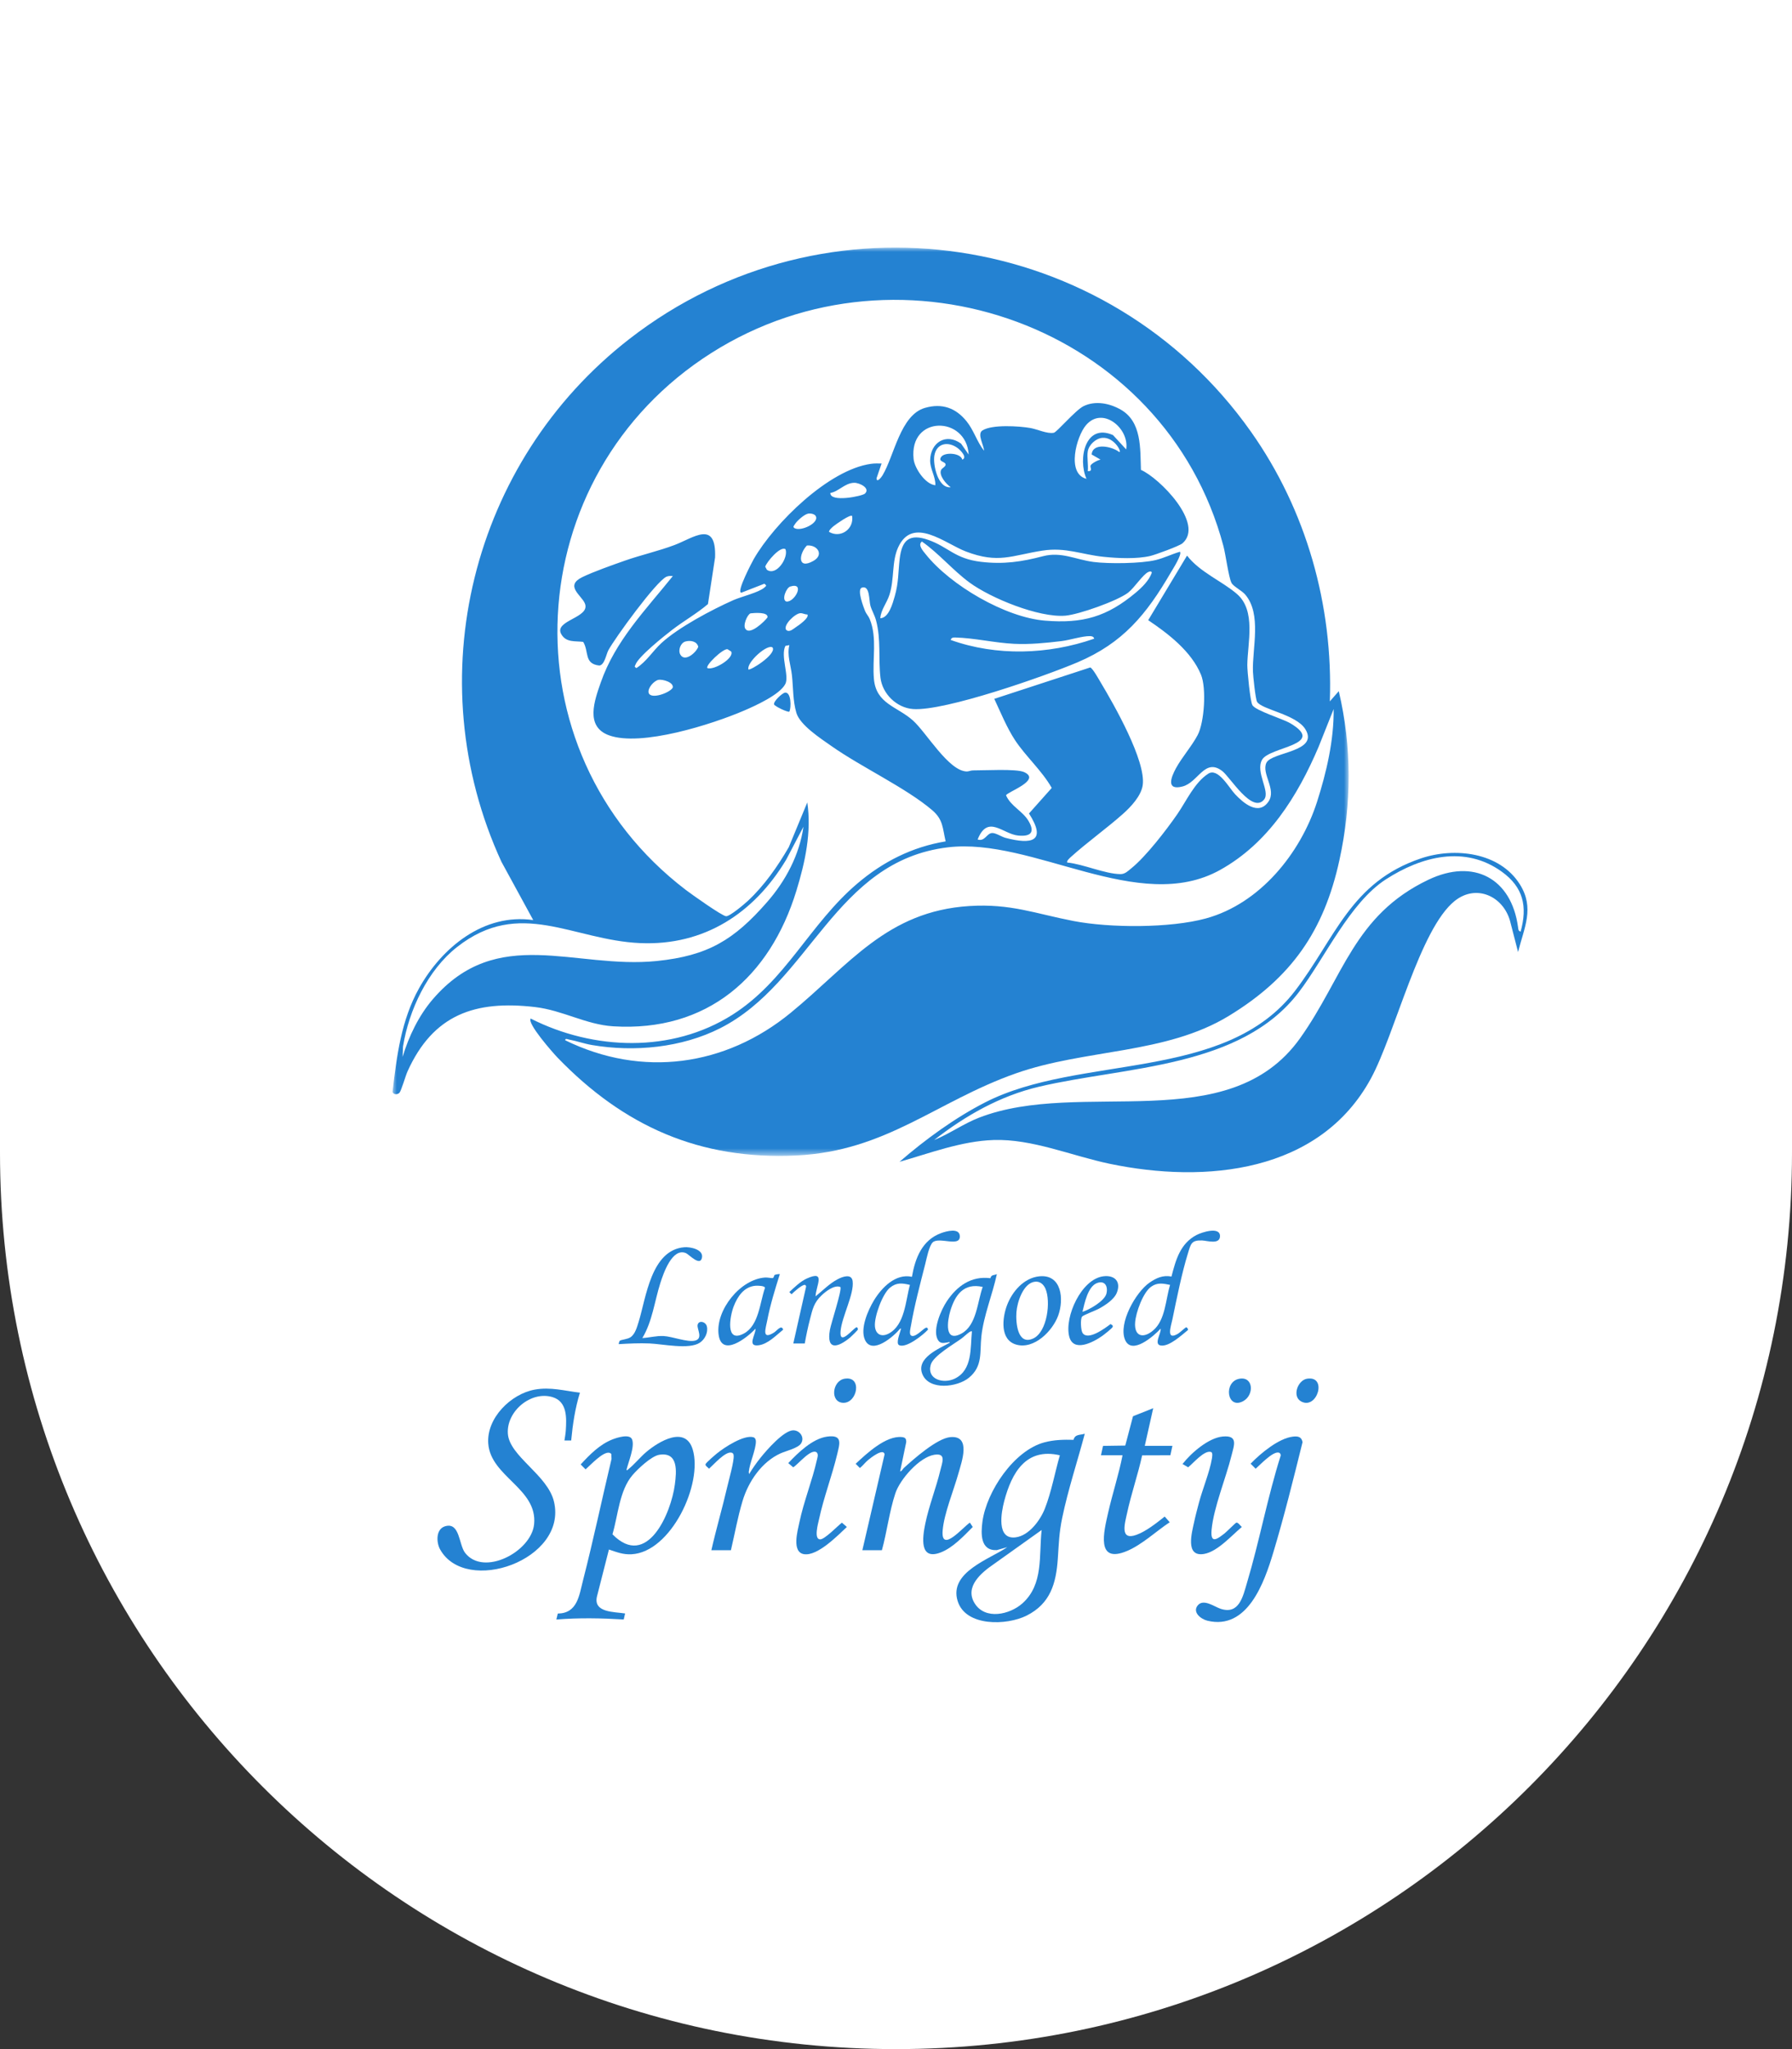 <?xml version="1.0" encoding="UTF-8"?>
<svg width="210px" height="240px" viewBox="0 0 210 240" version="1.1" xmlns="http://www.w3.org/2000/svg" xmlns:xlink="http://www.w3.org/1999/xlink">
    <rect x="0" y="0" width="210" height="240" fill="#333333" stroke="none"/>
    <title>Group</title>
    <defs>
        <polygon id="path-1" points="0 0 112.046 0 112.046 106.384 0 106.384"></polygon>
    </defs>
    <g id="Symbols" stroke="none" stroke-width="1" fill="none" fill-rule="evenodd">
        <g id="nav" transform="translate(-255, 0)">
            <g id="Group" transform="translate(255, 0)">
                <path d="M0,0 L210,0 L210,135 C210,192.99 162.99,240 105,240 C47.01,240 0,192.99 0,135 L0,0 L0,0 Z" id="Rectangle" fill="#FFFFFF"></path>
                <g id="Group-50" transform="translate(46, 29)">
                    <g id="Group-3">
                        <mask id="mask-2" fill="white">
                            <use xlink:href="#path-1"></use>
                        </mask>
                        <g id="Clip-2"></g>
                        <path d="M1.179,94.793 C1.896,92.396 3.074,89.955 4.706,88.051 C12.274,79.221 21.345,84.54 30.97,83.557 C36.968,82.944 40.013,81.086 43.881,76.67 C46.069,74.171 47.678,71.152 48.154,67.831 L46.118,71.713 C42.361,77.951 36.53,81.787 29.022,81.46 C21.087,81.115 14.933,76.136 7.566,81.917 C4.121,84.62 1.918,89.3 1.228,93.568 L1.179,94.793 Z M20.242,92.844 C29.237,97.242 38.996,95.908 46.657,89.628 C53.515,84.006 57.922,77.729 67.593,77.119 C72.433,76.813 75.319,78.007 79.792,78.871 C84.067,79.696 91.118,79.719 95.313,78.573 C101.641,76.845 106.402,70.956 108.341,64.912 C109.445,61.47 110.331,57.672 110.287,54.049 L108.515,58.494 C106.041,64.284 102.628,69.752 96.978,72.894 C87.43,78.203 75.053,69.034 65.059,70.246 C51.776,71.857 48.981,86.064 38.404,91.426 C33.894,93.713 28.323,94.248 23.365,93.398 C22.46,93.243 21.592,92.93 20.699,92.763 C20.544,92.734 20.207,92.565 20.242,92.844 L20.242,92.844 Z M31.157,50.628 C30.651,50.731 29.867,51.586 30.012,52.15 C30.274,52.966 32.514,52.135 32.833,51.549 C32.996,50.925 31.656,50.527 31.157,50.628 L31.157,50.628 Z M36.901,49.254 C37.651,49.532 40.073,48.096 39.686,47.31 L39.255,47.037 C38.715,46.949 36.593,48.978 36.901,49.254 L36.901,49.254 Z M44.553,46.859 C44.007,46.315 41.478,48.561 41.703,49.404 C41.882,49.594 44.959,47.673 44.553,46.859 L44.553,46.859 Z M34.304,46.141 C33.755,46.304 33.425,47.169 33.739,47.69 C34.275,48.579 35.581,47.434 35.827,46.757 C35.67,46.08 34.867,45.973 34.304,46.141 L34.304,46.141 Z M82.224,45.807 C82.167,45.547 81.936,45.507 81.706,45.504 C80.845,45.492 79.337,45.975 78.378,46.09 C76.548,46.308 74.692,46.495 72.846,46.407 C70.554,46.298 68.207,45.721 65.919,45.666 C65.681,45.661 65.477,45.693 65.415,45.957 C70.788,47.877 76.863,47.675 82.224,45.807 L82.224,45.807 Z M48.606,42.965 C48.327,42.982 48.066,42.802 47.789,42.819 C47.16,42.857 45.752,44.224 46.123,44.767 C46.506,45.13 46.971,44.643 47.302,44.433 C47.566,44.266 48.913,43.323 48.606,42.965 L48.606,42.965 Z M41.953,42.838 C41.57,42.967 40.992,44.321 41.39,44.699 C41.917,45.385 43.579,43.807 43.941,43.317 C44.061,42.642 42.343,42.789 41.953,42.838 L41.953,42.838 Z M46.609,39.696 C46.137,39.841 45.563,41.262 46.148,41.453 C47.112,41.58 48.414,39.142 46.609,39.696 L46.609,39.696 Z M46.051,35.327 C45.444,34.911 43.844,36.815 43.675,37.371 L43.866,37.73 C44.974,38.531 46.422,36.323 46.051,35.327 L46.051,35.327 Z M48.557,34.893 C47.606,35.887 47.429,37.754 49.311,36.701 C50.616,35.972 49.77,34.776 48.557,34.893 L48.557,34.893 Z M62.037,34.428 C61.504,34.817 62.194,35.558 62.487,35.925 C65.387,39.554 71.806,43.316 76.465,43.693 C80.886,44.051 83.721,43.244 87.098,40.413 C87.824,39.805 88.658,38.985 88.973,38.093 C88.961,37.873 88.756,37.914 88.576,37.991 C87.952,38.259 86.921,39.862 86.201,40.416 C84.958,41.374 80.42,42.981 78.845,43.111 C75.746,43.365 70.096,41.06 67.594,39.215 C65.652,37.783 64.007,35.804 62.037,34.428 L62.037,34.428 Z M53.858,31.429 C53.639,31.212 51.974,32.393 51.683,32.627 C51.534,32.746 51.118,33.108 51.158,33.299 C52.502,34.08 54.096,32.975 53.858,31.429 L53.858,31.429 Z M48.72,31.154 C48.254,31.231 47.365,32.021 47.132,32.43 C47.03,32.61 46.874,32.691 47.101,32.856 C47.878,33.293 50.07,32.22 49.585,31.426 C49.443,31.192 48.984,31.111 48.72,31.154 L48.72,31.154 Z M51.307,28.734 C51.242,29.885 55.046,29.116 55.364,28.812 C56.031,28.173 54.704,27.532 54.1,27.546 C52.991,27.572 52.295,28.573 51.307,28.734 L51.307,28.734 Z M66.768,24.836 C67.402,24.588 66.557,23.729 66.239,23.491 C65.138,22.666 63.761,22.875 63.499,24.348 C63.31,25.408 63.913,28.253 65.414,28.059 C64.886,27.721 63.992,26.671 64.287,26.04 C64.383,25.834 64.865,25.637 64.81,25.377 C64.738,25.038 63.917,25.089 64.283,24.531 C64.681,23.924 66.581,24.035 66.768,24.836 L66.768,24.836 Z M81.474,23.864 C81.36,24.544 81.556,25.472 81.474,26.186 C82.106,26.21 81.729,25.77 81.795,25.539 C81.863,25.306 82.675,24.868 82.974,24.836 L81.93,24.231 C82.042,22.802 84.308,23.282 85.152,23.938 C85.527,24.057 84.609,22.18 83.201,22.282 C82.411,22.34 81.6,23.102 81.474,23.864 L81.474,23.864 Z M67.515,24.238 C67.261,19.698 60.509,19.585 61.063,24.763 C61.179,25.846 62.435,27.73 63.613,27.833 C63.649,26.813 62.984,25.941 63.002,24.913 C63.04,22.83 64.854,21.677 66.623,22.957 L67.515,24.238 Z M85.975,23.638 C86.379,21.195 83.204,18.516 81.26,20.804 C80.146,22.116 78.939,26.487 81.323,27.084 C80.29,24.758 81.172,20.52 84.431,21.96 L85.975,23.638 Z M109.84,53.149 L110.888,51.952 C112.435,58.533 112.402,65.129 110.966,71.726 C109.151,80.058 105.32,85.522 98.029,89.971 C90.577,94.519 81.224,93.826 72.991,96.738 C63.695,100.028 57.859,105.827 47.337,106.334 C35.986,106.882 27.086,102.894 19.337,94.873 C18.817,94.335 15.743,90.856 16.19,90.3 C23.566,94.03 32.714,94.359 39.829,89.853 C46.077,85.898 48.887,79.228 54.457,74.494 C57.476,71.928 60.867,70.203 64.818,69.546 C64.45,67.979 64.539,66.996 63.236,65.886 C60.164,63.271 54.934,60.846 51.41,58.365 C50.169,57.491 47.761,55.937 47.328,54.5 C46.903,53.086 46.966,51.537 46.803,50.081 C46.671,48.892 46.21,47.746 46.504,46.559 L46.042,46.646 C45.442,47.822 46.51,50.164 46.033,51.107 C45.399,52.361 42.523,53.657 41.203,54.224 C37.498,55.818 29.118,58.508 25.347,57.116 C22.548,56.083 23.668,53.043 24.402,50.937 C26.115,46.025 29.662,42.439 32.848,38.471 C32.592,38.459 32.345,38.437 32.1,38.547 C30.897,39.087 26.062,45.73 25.285,47.174 C25.049,47.613 24.838,48.916 24.226,48.948 C22.418,48.751 23.039,47.324 22.345,46.181 C21.394,46.055 20.36,46.283 19.784,45.293 C18.824,43.647 23.283,43.368 22.531,41.654 C22.108,40.692 20.164,39.608 22.241,38.595 C23.509,37.976 25.823,37.159 27.217,36.669 C29.132,35.996 31.133,35.555 33.037,34.839 C35.269,33.999 37.956,31.838 37.798,36.295 L36.963,41.753 C35.659,42.863 34.149,43.711 32.777,44.765 C31.837,45.487 28.796,47.909 28.467,48.856 C28.389,49.078 28.286,49.033 28.57,49.252 C29.759,48.494 30.487,47.261 31.495,46.332 C33.502,44.481 37.422,42.41 39.949,41.288 C40.869,40.88 42.914,40.401 43.579,39.817 C43.835,39.593 43.854,39.596 43.576,39.368 L40.879,40.418 C40.224,40.422 42.197,36.713 42.333,36.477 C44.755,32.273 51.11,26.009 56.073,25.325 C56.487,25.268 56.896,25.279 57.31,25.288 L56.719,27.019 C56.74,27.607 57.293,26.889 57.423,26.672 C58.801,24.379 59.504,19.593 62.411,18.768 C64.4,18.203 66.006,18.77 67.279,20.356 C68.13,21.417 68.486,22.744 69.316,23.789 C69.302,23.147 68.477,21.837 69.121,21.42 C70.241,20.695 73.433,20.9 74.754,21.133 C75.569,21.277 76.723,21.837 77.492,21.689 C77.851,21.62 80.04,19.033 80.976,18.573 C82.359,17.894 84.033,18.237 85.325,18.97 C87.816,20.383 87.613,23.554 87.703,26.035 C89.86,26.969 95.198,32.361 92.568,34.638 C92.206,34.952 89.384,35.98 88.797,36.117 C87.185,36.493 85.016,36.388 83.352,36.22 C80.75,35.958 78.894,35.068 76.163,35.491 C72.541,36.051 71.026,37.058 67.176,35.588 C64.768,34.667 60.97,31.394 59.258,35.095 C58.48,36.775 58.832,38.792 58.233,40.664 C57.922,41.639 57.228,42.418 57.161,43.412 C58.162,43.374 58.614,41.669 58.854,40.834 C59.318,39.217 59.247,38.038 59.43,36.465 C59.687,34.259 60.562,33.444 62.817,34.247 C65.161,35.082 65.886,36.44 68.959,36.804 C71.602,37.117 73.72,36.802 76.22,36.147 C78.377,35.582 80.064,36.55 82.151,36.82 C83.929,37.05 87.713,37.01 89.429,36.598 C90.396,36.366 91.324,35.898 92.278,35.624 C92.549,35.927 91.433,37.665 91.2,38.066 C88.346,42.964 85.608,46.309 80.268,48.576 C76.472,50.187 64.699,54.325 60.99,54.045 C59.076,53.901 57.4,52.272 57.177,50.362 C56.919,48.158 57.26,45.93 56.666,43.681 C56.499,43.047 56.163,42.507 56.002,41.947 C55.827,41.34 55.955,39.512 55.001,39.829 C54.385,40.034 55.2,42.119 55.378,42.571 C55.506,42.895 55.782,43.161 55.927,43.521 C56.825,45.753 56.205,48.202 56.413,50.526 C56.674,53.458 59.142,53.735 60.992,55.393 C62.57,56.808 65.165,61.311 67.29,61.359 C67.515,61.365 67.772,61.23 68.035,61.232 C69.319,61.244 73.077,61.018 74.004,61.429 C76.133,62.374 71.926,63.793 71.898,64.158 C72.454,65.441 73.86,65.994 74.545,67.181 C75.325,68.531 74.749,69.001 73.312,68.863 C71.521,68.691 69.751,66.335 68.567,69.326 C69.427,69.608 69.629,68.57 70.289,68.566 C70.717,68.564 71.376,69.014 71.836,69.135 C74.864,69.932 76.713,69.596 74.585,66.278 L77.251,63.287 C76.105,61.264 74.205,59.596 72.948,57.69 C71.989,56.236 71.259,54.431 70.517,52.851 L81.769,49.174 C82.078,49.312 82.778,50.581 83,50.952 C84.54,53.522 88.302,60.107 87.913,62.949 C87.74,64.217 86.516,65.511 85.597,66.328 C83.693,68.019 81.376,69.676 79.521,71.348 C79.402,71.455 78.927,71.868 79.073,72.023 C80.943,72.207 83.505,73.369 85.311,73.379 C85.84,73.382 86.178,73.024 86.578,72.7 C88.295,71.314 90.667,68.232 91.952,66.379 C93.033,64.819 93.974,62.662 95.589,61.621 C96.741,60.879 98.01,63.247 98.729,64.014 C99.683,65.032 101.46,66.581 102.635,64.909 C103.644,63.474 101.793,61.613 102.409,60.339 C103.029,59.057 108.637,59.08 106.962,56.395 C105.877,54.657 101.847,54.113 101.312,53.196 C101.127,52.878 100.845,50.172 100.828,49.636 C100.741,46.936 101.879,42.938 99.93,40.645 C99.514,40.156 98.537,39.696 98.313,39.263 C97.979,38.615 97.635,35.956 97.37,34.961 C90.544,9.256 59.703,-1.829 37.363,12.342 C14.775,26.669 12.972,58.901 34.364,75.229 C35.001,75.716 38.614,78.286 39.088,78.313 C39.527,78.339 41.219,76.905 41.631,76.522 C43.556,74.735 45.12,72.49 46.433,70.23 L48.605,64.984 C49.115,68.49 48.352,71.983 47.33,75.319 C44.226,85.452 36.854,91.885 25.862,91.206 C22.685,91.009 19.934,89.331 16.712,88.953 C9.65,88.124 4.756,89.842 1.755,96.49 C1.531,96.986 1.016,98.777 0.809,98.991 C0.578,99.23 0.112,99.226 -2.00194509e-05,98.89 C0.497,94.675 1.01,90.507 3.106,86.754 C5.776,81.973 10.701,77.932 16.488,78.764 L12.758,71.928 C2.907,50.485 9.226,25.079 27.761,10.697 C50.765,-7.153 83.88,-2.078 100.592,21.558 C107.087,30.743 110.232,41.893 109.84,53.149 L109.84,53.149 Z" id="Fill-1" fill="#2482D2" mask="url(#mask-2)"></path>
                    </g>
                    <path d="M132.199,80.113 C133.017,77.162 132.513,74.918 129.997,73.101 C125.66,69.968 120.569,71.303 116.397,74.001 C112.16,76.741 109.249,83.217 106.211,87.203 C99.394,96.149 85.855,95.898 75.742,98.286 C71.164,99.367 67.141,101.666 63.464,104.529 C65.282,103.793 66.885,102.624 68.719,101.912 C80.687,97.261 97.973,104.371 106.359,92.594 C111.437,85.463 112.651,78.203 121.388,74.04 C126.696,71.51 131.118,73.858 131.897,79.593 C131.927,79.818 131.917,80.054 132.199,80.113 M131.899,82.509 L130.962,78.878 C130.152,75.96 126.997,74.507 124.475,76.522 C120.368,79.802 117.486,92.093 114.667,97.291 C108.652,108.383 95.275,109.655 84.023,107.304 C79.606,106.381 74.958,104.371 70.436,104.523 C66.648,104.651 63.008,106.058 59.412,107.076 C62.403,104.483 65.913,101.921 69.464,100.108 C80.523,94.464 97.556,97.769 105.761,87.054 C110.52,80.839 112.26,74.312 120.529,71.534 C124.458,70.214 129.74,70.803 132.112,74.584 C133.861,77.371 132.607,79.649 131.899,82.509" id="Fill-4" fill="#2482D2"></path>
                    <path d="M102.139,64.641 C100.751,66.36 98.157,62.018 97.235,61.31 C95.177,59.729 94.42,62.639 92.584,63.115 C90.619,63.624 91.227,62.045 91.803,60.988 C92.518,59.679 93.674,58.379 94.352,57.091 C95.14,55.593 95.393,51.595 94.74,50.02 C93.608,47.29 90.925,45.236 88.556,43.639 L93.105,36.075 C94.615,38.03 97.194,39.053 98.954,40.57 C101.216,42.52 100.2,46.302 100.169,48.881 C100.16,49.564 100.51,53.161 100.766,53.592 C101.158,54.251 104.325,55.186 105.231,55.726 C109.495,58.269 102.771,58.452 101.901,59.982 C101.082,61.425 102.893,63.707 102.139,64.641" id="Fill-6" fill="#2482D2"></path>
                    <path d="M46.504,54.348 C46.358,54.473 44.779,53.727 44.712,53.505 C44.608,53.156 45.687,52.152 46.006,52.122 C46.726,52.055 46.734,53.863 46.504,54.348" id="Fill-8" fill="#2482D2"></path>
                    <path d="M76.068,150.201 L70.469,154.19 C69.014,155.187 67.007,156.836 68.216,158.787 C69.448,160.772 72.338,160.113 73.816,158.792 C76.313,156.559 75.731,153.201 76.068,150.201 M78.201,141.45 C74.223,140.522 72.556,143.512 71.684,146.809 C71.343,148.1 70.729,151.352 73.021,151.061 C74.592,150.861 75.91,149.055 76.444,147.697 C77.217,145.731 77.615,143.485 78.201,141.45 M81.123,138.926 C80.251,142.208 79.169,145.449 78.477,148.78 C78.107,150.559 78.085,151.778 77.964,153.55 C77.764,156.463 77.091,158.829 74.306,160.227 C71.986,161.391 67.14,161.549 66.217,158.496 C65.202,155.137 69.964,153.625 72.04,152.21 L70.808,152.557 C68.873,152.645 68.94,150.628 69.129,149.226 C69.606,145.693 72.816,140.877 76.404,139.931 C77.52,139.636 78.658,139.606 79.808,139.64 C79.964,138.964 80.577,139.094 81.123,138.926" id="Fill-10" fill="#2482D2"></path>
                    <path d="M31.262,141.389 C30.338,141.534 28.737,143.052 28.121,143.773 C26.578,145.579 26.431,148.491 25.772,150.704 C29.831,154.838 32.649,148.221 33.086,144.866 C33.283,143.352 33.515,141.036 31.262,141.389 M27.412,143.183 C27.548,143.218 27.571,143.129 27.65,143.066 C28.34,142.523 29.043,141.648 29.744,141.057 C31.183,139.845 34.319,137.934 35.175,140.757 C36.396,144.783 32.64,152.803 28.008,153.042 C27.01,153.094 26.275,152.796 25.359,152.487 L23.957,157.986 C23.502,159.901 26.006,159.776 27.254,159.977 L27.093,160.682 C24.459,160.522 21.834,160.473 19.198,160.686 L19.366,159.987 C21.672,159.959 21.869,157.864 22.319,156.114 C23.53,151.395 24.534,146.614 25.664,141.874 L25.636,141.291 C25.584,141.232 25.514,141.19 25.44,141.166 C24.709,140.938 23.164,142.632 22.623,143.099 L22.047,142.524 C23.12,141.366 24.255,140.196 25.755,139.598 C26.276,139.39 27.773,138.899 28.064,139.577 C28.426,140.422 27.61,142.296 27.412,143.183" id="Fill-12" fill="#2482D2"></path>
                    <path d="M21.962,134.117 C21.396,135.933 21.116,137.822 20.936,139.715 L20.146,139.714 C20.2,139.356 20.28,138.927 20.303,138.571 C20.398,137.077 20.493,135.146 18.724,134.629 C16.204,133.893 13.362,136.293 13.512,138.886 C13.667,141.567 18.178,143.725 18.922,146.888 C20.524,153.7 8.601,157.883 5.578,152.48 C5.115,151.652 5.063,150.09 6.161,149.763 C7.9,149.246 7.755,151.905 8.501,152.874 C10.668,155.687 16.265,152.751 16.59,149.53 C17.014,145.333 11.498,143.976 11.217,140.072 C11.003,137.098 13.857,134.268 16.665,133.758 C18.517,133.422 20.151,133.901 21.962,134.117" id="Fill-14" fill="#2482D2"></path>
                    <path d="M55.058,152.566 L57.665,141.331 C57.516,140.574 56.013,141.768 55.732,142.003 C55.39,142.289 55.119,142.661 54.771,142.942 L54.274,142.446 C55.55,141.253 57.813,139.128 59.684,139.316 C60.082,139.356 60.208,139.499 60.198,139.911 L59.482,143.341 C59.718,143.298 59.759,143.084 59.912,142.944 C61.086,141.872 63.81,139.464 65.366,139.322 C67.859,139.093 66.683,142.25 66.314,143.578 C65.762,145.561 64.631,148.273 64.468,150.25 C64.241,152.991 66.867,149.855 67.657,149.335 L67.993,149.846 C66.951,150.899 65.676,152.264 64.274,152.816 C61.697,153.832 62.108,151.037 62.428,149.476 C62.865,147.348 63.695,145.296 64.198,143.201 C64.413,142.303 64.928,141.158 63.489,141.389 C61.731,141.672 59.47,144.263 58.926,145.901 C58.225,148.005 57.941,150.415 57.349,152.566 L55.058,152.566 Z" id="Fill-16" fill="#2482D2"></path>
                    <path d="M105.514,139.264 C106.09,139.198 106.526,139.268 106.642,139.913 C105.569,144.241 104.488,148.608 103.201,152.881 C102.175,156.286 100.208,161.978 95.482,160.822 C94.731,160.638 93.705,159.834 94.358,159.034 C95.031,158.208 96.311,159.189 97.037,159.428 C99.232,160.149 99.663,157.956 100.137,156.367 C101.596,151.485 102.538,146.348 104.085,141.473 C104.083,141.302 104.005,141.163 103.831,141.131 C103.13,141.004 101.673,142.56 101.147,143.024 L100.556,142.435 C101.696,141.248 103.84,139.457 105.514,139.264" id="Fill-18" fill="#2482D2"></path>
                    <path d="M83.02,141.449 L83.26,140.349 L85.868,140.311 L86.773,136.878 L89.143,135.932 L88.154,140.345 L91.392,140.345 L91.152,141.446 L87.846,141.457 C87.35,143.726 86.559,145.979 86.075,148.244 C85.83,149.389 85.175,151.496 87.18,150.766 C88.322,150.351 89.54,149.375 90.489,148.626 L91.076,149.291 C89.487,150.345 87.834,151.917 86.074,152.658 C82.379,154.216 83.37,150.348 83.848,148.228 C84.359,145.959 85.1,143.736 85.547,141.449 L83.02,141.449 Z" id="Fill-20" fill="#2482D2"></path>
                    <path d="M39.655,152.566 L37.365,152.566 C37.927,150.082 38.647,147.637 39.222,145.156 C39.402,144.379 40.039,142.132 39.977,141.487 C39.968,141.399 39.96,141.315 39.9,141.245 C39.845,141.179 39.774,141.147 39.69,141.133 C38.962,141.018 37.622,142.55 37.088,143.025 C36.984,142.875 36.59,142.665 36.689,142.475 C36.799,142.261 37.787,141.418 38.038,141.215 C38.894,140.522 41.181,139.02 42.285,139.337 C42.5,139.399 42.583,139.626 42.582,139.828 C42.574,140.828 41.841,142.363 41.745,143.417 L41.787,143.656 C42.184,142.987 42.647,142.335 43.133,141.727 C43.821,140.868 45.853,138.526 46.962,138.526 C47.743,138.526 48.327,139.366 47.87,140.07 C47.514,140.619 46.1,140.94 45.472,141.224 C43.257,142.225 41.703,144.527 41.021,146.793 C40.452,148.682 40.106,150.647 39.655,152.566" id="Fill-22" fill="#2482D2"></path>
                    <path d="M92.577,142.472 C93.566,141.194 95.617,139.407 97.286,139.252 C99.137,139.079 98.611,140.294 98.321,141.466 C97.668,144.105 96.225,147.568 95.983,150.171 C95.824,151.889 96.644,151.269 97.512,150.592 C97.739,150.415 98.783,149.365 98.873,149.341 C99.098,149.283 99.35,149.716 99.527,149.846 C98.34,150.837 96.68,152.732 95.109,153.003 C92.82,153.398 93.692,150.434 93.959,149.175 C94.11,148.462 94.311,147.736 94.495,147.03 C94.907,145.452 95.775,143.358 96.017,141.848 C96.048,141.653 96.147,141.139 95.923,141.065 C95.137,140.803 93.809,142.412 93.237,142.856 L92.577,142.472 Z" id="Fill-24" fill="#2482D2"></path>
                    <path d="M50.932,139.262 C52.764,139.012 52.408,140.072 52.113,141.308 C51.504,143.861 50.528,146.375 49.978,148.953 C49.88,149.413 49.333,151.304 50.121,151.297 C50.657,151.293 52.177,149.709 52.66,149.339 L53.24,149.846 C52.163,150.858 49.807,153.272 48.231,153.033 C46.755,152.81 47.469,150.3 47.672,149.332 C48.191,146.847 49.187,144.419 49.727,142.002 C49.792,141.71 49.926,141.389 49.728,141.132 C49.082,140.546 47.476,142.583 46.949,142.855 L46.375,142.367 C47.513,141.158 49.209,139.497 50.932,139.262" id="Fill-26" fill="#2482D2"></path>
                    <path d="M52.984,132.48 C55.083,132.135 54.484,135.356 52.81,135.303 C51.247,135.254 51.508,132.723 52.984,132.48" id="Fill-28" fill="#2482D2"></path>
                    <path d="M107.169,132.481 C109.577,132.09 108.376,136.124 106.503,135.158 C105.374,134.575 106.066,132.66 107.169,132.481" id="Fill-30" fill="#2482D2"></path>
                    <path d="M99.27,132.48 C100.905,132.214 100.985,134.405 99.69,135.107 C97.763,136.151 97.337,132.796 99.27,132.48" id="Fill-32" fill="#2482D2"></path>
                    <path d="M67.897,126.934 C67.774,126.912 67.714,126.945 67.617,127.009 C67.339,127.19 66.964,127.564 66.658,127.787 C65.745,128.451 63.37,129.814 63.075,130.833 C62.573,132.566 64.565,133.117 65.897,132.467 C67.989,131.445 67.699,128.867 67.897,126.934 M69.161,121.731 C66.955,121.232 65.933,122.645 65.368,124.528 C65.016,125.701 64.621,128.318 66.686,127.183 C68.461,126.208 68.54,123.449 69.161,121.731 M65.29,128.273 C65.309,128.126 65.134,128.218 65.051,128.231 C64.523,128.315 64.111,128.412 63.838,127.793 C63.326,126.632 64.285,124.41 64.957,123.408 C66.144,121.636 67.806,120.418 70.057,120.709 C70.192,120.266 70.448,120.393 70.819,120.232 C70.308,122.622 69.267,125.094 69.004,127.526 C68.805,129.375 69.193,131.021 67.54,132.372 C66.186,133.479 62.905,133.885 62.1,131.971 C61.3,130.071 64.022,128.967 65.29,128.273" id="Fill-34" fill="#2482D2"></path>
                    <path d="M91.12,121.494 C90.303,121.327 89.645,121.186 88.913,121.696 C87.941,122.374 87.11,124.726 87.023,125.879 C86.896,127.552 87.986,127.81 89.146,126.817 C90.583,125.585 90.59,123.198 91.12,121.494 M90.013,126.618 C89.252,127.448 86.611,129.792 85.836,127.91 C85.043,125.985 87.086,122.36 88.693,121.24 C89.488,120.685 90.283,120.323 91.282,120.516 C91.788,118.566 92.3,116.652 94.225,115.645 C94.808,115.34 96.97,114.62 96.969,115.778 C96.968,116.807 95.437,116.309 94.875,116.287 C93.599,116.238 93.552,116.695 93.213,117.788 C92.491,120.118 91.896,123.096 91.395,125.514 C91.227,126.323 90.594,128.084 92.06,127.203 C92.24,127.095 92.922,126.476 92.98,126.463 C93.105,126.435 93.259,126.68 93.216,126.777 C92.474,127.375 91.048,128.722 90.05,128.594 C89.153,128.48 90.092,127.173 90.013,126.618" id="Fill-36" fill="#2482D2"></path>
                    <path d="M60.631,121.494 C59.726,121.279 59.065,121.194 58.302,121.811 C57.411,122.531 56.442,125.211 56.529,126.332 C56.605,127.305 57.312,127.641 58.159,127.187 C60.051,126.171 60.12,123.328 60.631,121.494 M60.728,127.388 C61.127,127.793 62.092,126.733 62.422,126.55 C62.618,126.442 62.694,126.504 62.757,126.726 C62.202,127.34 60.192,128.95 59.366,128.55 C58.945,128.346 59.474,127.134 59.546,126.757 C59.566,126.652 59.693,126.603 59.486,126.619 C58.759,127.511 56.219,129.723 55.376,127.96 C54.753,126.656 55.713,124.465 56.411,123.313 C57.312,121.826 58.953,120.121 60.867,120.548 C61.242,118.367 62.06,116.231 64.302,115.422 C64.882,115.212 66.437,114.769 66.481,115.779 C66.538,117.115 64.083,115.839 63.322,116.494 C62.879,116.874 62.577,118.456 62.422,119.064 C61.843,121.337 61.137,124.012 60.746,126.3 C60.7,126.57 60.533,127.188 60.728,127.388" id="Fill-38" fill="#2482D2"></path>
                    <path d="M46.965,128.353 L48.466,121.692 C48.46,121.61 48.421,121.521 48.339,121.498 C48.029,121.407 46.999,122.348 46.757,122.591 L46.498,122.333 C47.083,121.785 47.809,121.078 48.547,120.746 C50.839,119.713 49.614,121.602 49.573,122.834 C50.421,122.153 51.2,121.332 52.177,120.822 C52.716,120.542 53.801,120.127 53.92,121.057 C54.113,122.567 52.654,125.211 52.505,126.904 C52.346,128.698 53.916,126.653 54.353,126.463 C54.486,126.405 54.546,126.651 54.532,126.725 C54.519,126.796 53.763,127.537 53.638,127.641 C52.242,128.804 50.819,129.272 51.254,126.76 C51.385,126.007 52.689,122.073 52.483,121.742 C51.794,121.446 50.768,122.254 50.282,122.715 C49.361,123.59 49.22,124.356 48.915,125.529 C48.675,126.453 48.474,127.412 48.308,128.353 L46.965,128.353 Z" id="Fill-40" fill="#2482D2"></path>
                    <path d="M29.272,127.721 C30.109,127.672 30.92,127.44 31.764,127.483 C32.795,127.535 34.563,128.242 35.453,128.018 C36.425,127.774 35.663,126.666 35.75,126.188 C35.857,125.594 36.706,125.787 36.838,126.359 C37.002,127.069 36.607,127.867 36.013,128.261 C34.75,129.099 31.661,128.413 30.105,128.35 C28.909,128.301 27.698,128.361 26.508,128.431 C26.491,128.416 26.572,128.076 26.637,128.03 C26.818,127.905 27.513,127.866 27.877,127.63 C28.428,127.273 28.651,126.427 28.838,125.83 C29.721,122.996 30.287,117.391 34.21,117.08 C34.873,117.028 36.418,117.33 36.269,118.265 C36.087,119.411 34.752,117.926 34.384,117.772 C32.769,117.096 31.732,120.184 31.384,121.276 C30.702,123.416 30.449,125.779 29.272,127.721" id="Fill-42" fill="#2482D2"></path>
                    <path d="M42.525,121.594 C41.17,121.715 40.424,122.858 39.976,124.018 C39.541,125.146 38.95,128.378 41.176,127.186 C42.94,126.242 43.047,123.524 43.647,121.843 C43.643,121.581 42.752,121.574 42.525,121.594 M45.386,120.233 C44.825,122.013 44.264,123.82 43.91,125.658 C43.726,126.611 43.229,127.994 44.699,127.076 C45.051,126.857 45.568,126.102 45.78,126.734 C44.948,127.401 43.994,128.432 42.877,128.569 C41.513,128.736 42.561,127.317 42.541,126.618 C41.604,127.64 38.546,130.073 38.207,127.28 C37.862,124.444 40.759,120.8 43.688,120.628 C43.907,120.615 44.487,120.714 44.544,120.697 C44.706,120.652 44.693,120.399 44.774,120.331 C44.842,120.273 45.335,120.196 45.386,120.233" id="Fill-44" fill="#2482D2"></path>
                    <path d="M75.306,121.117 C73.91,121.254 73.198,123.52 73.112,124.688 C73.024,125.878 73.226,128.636 75.089,127.765 C76.729,126.998 77.169,123.409 76.509,121.925 C76.287,121.427 75.874,121.061 75.306,121.117 M75.778,120.491 C78.434,120.209 78.7,123.187 78.009,125.083 C77.352,126.886 75.191,129.081 73.094,128.487 C71.158,127.94 71.45,125.373 72.002,123.896 C72.605,122.285 73.967,120.683 75.778,120.491" id="Fill-46" fill="#2482D2"></path>
                    <path d="M80.851,124.647 C81.668,124.403 83.439,123.376 83.658,122.521 C83.87,121.689 83.499,120.935 82.566,121.274 C81.482,121.668 81.092,123.65 80.851,124.647 M83.281,120.489 C84.614,120.312 85.395,121.099 84.881,122.402 C84.565,123.207 83.492,123.894 82.751,124.296 C82.413,124.479 80.969,125.024 80.814,125.201 C80.584,125.464 80.656,126.805 80.862,127.12 C81.485,128.076 83.526,126.549 84.144,126.078 L84.369,126.225 C84.41,126.282 84.415,126.339 84.397,126.406 C84.356,126.562 83.369,127.328 83.167,127.471 C82.122,128.212 79.762,129.458 79.291,127.505 C78.739,125.215 80.715,120.831 83.281,120.489" id="Fill-48" fill="#2482D2"></path>
                </g>
            </g>
        </g>
    </g>
</svg>